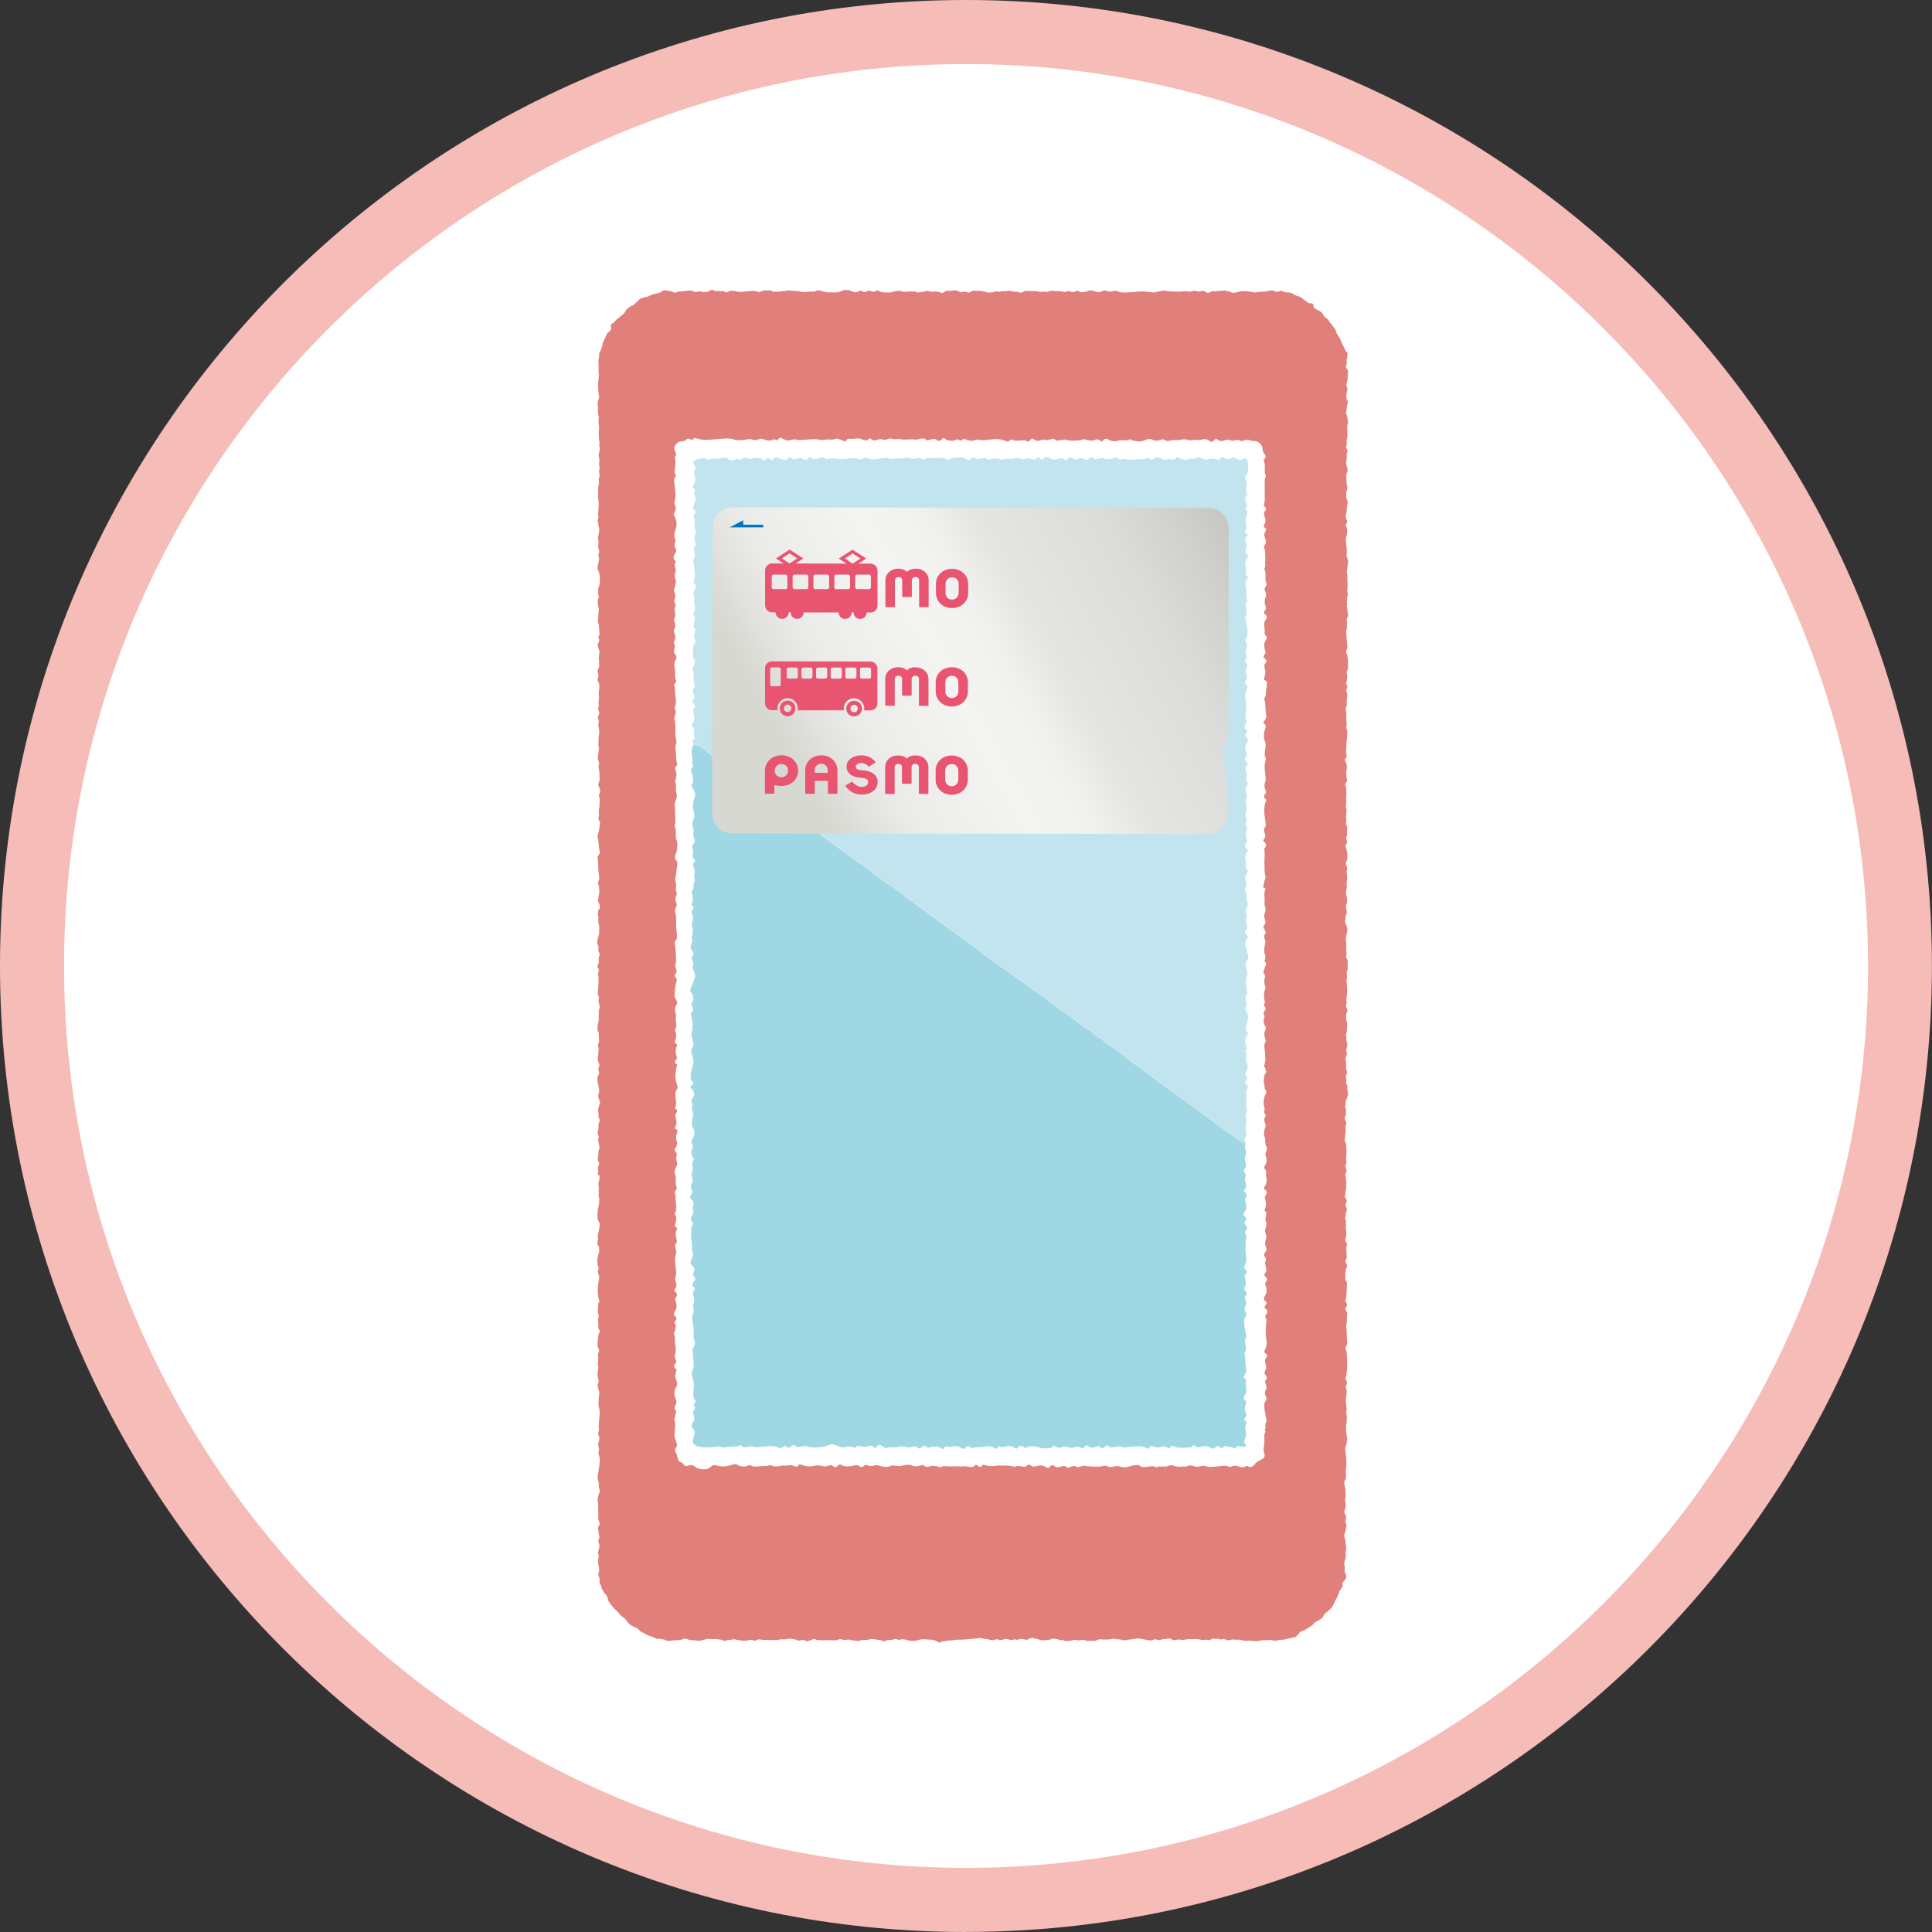 <?xml version="1.0" encoding="UTF-8"?><svg id="_レイヤー_2" xmlns="http://www.w3.org/2000/svg" xmlns:xlink="http://www.w3.org/1999/xlink" viewBox="0 0 227.39 227.39"><rect x="0" y="0" width="227.39" height="227.39" fill="#333333" stroke="none"/><defs><style>.cls-1{fill:url(#linear-gradient);}.cls-2{fill:#e95471;}.cls-3{fill:#f6bcb8;}.cls-4{fill:#fff;}.cls-5{fill:#a0d7e5;}.cls-6{fill:#c2e4ee;}.cls-7{fill:#e1807a;}.cls-8{fill:#0075c1;fill-rule:evenodd;}</style><linearGradient id="linear-gradient" x1="-4093.5" y1="-550.95" x2="-3899.44" y2="-657.95" gradientTransform="translate(1391.2 273.99) rotate(.08) scale(.32)" gradientUnits="userSpaceOnUse"><stop offset=".19" stop-color="#d8d8d2"/><stop offset=".31" stop-color="#ebebe9"/><stop offset=".48" stop-color="#f4f4f3"/><stop offset=".57" stop-color="#f1f1f0"/><stop offset=".63" stop-color="#e8e8e6"/><stop offset=".65" stop-color="#e5e5e3"/><stop offset=".84" stop-color="#dbdcd9"/><stop offset="1" stop-color="#c9c9c4"/></linearGradient></defs><g id="_左"><g><circle class="cls-4" cx="113.69" cy="113.69" r="109.92"/><path class="cls-3" d="m113.69,227.39C51,227.39,0,176.38,0,113.69S51,0,113.69,0s113.69,51,113.69,113.69-51,113.69-113.69,113.69Zm0-219.85C55.16,7.54,7.54,55.16,7.54,113.69s47.62,106.15,106.16,106.15,106.16-47.62,106.16-106.15S172.23,7.54,113.69,7.54Z"/></g><g><g><path class="cls-7" d="m158.16,40.95c.02-.21-.13-.35-.22-.54s-.14-.38-.24-.56c-.11-.2-.24-.38-.35-.57-.09-.14-.11-.32-.18-.48-.07-.15-.2-.27-.29-.41s-.17-.27-.31-.38c-.13-.1-.17-.31-.29-.43-.12-.12-.29-.18-.4-.31s-.17-.29-.27-.43c-.1-.14-.3-.21-.44-.31s-.34-.13-.46-.25-.11-.3-.16-.48c-.01-.06-.23-.12-.29-.11-.15.03-.26-.04-.37-.1-.11-.07-.2-.19-.31-.25-.16-.09-.3-.24-.46-.34-.17-.1-.38-.14-.55-.2-.2-.07-.36-.22-.55-.31-.2-.09-.44-.06-.64-.08-.19-.02-.36-.16-.55-.18-.19-.02-.39.13-.58.12s-.38-.18-.56-.17c-.19,0-.38.07-.57.11-.16.03-.32.02-.47.03s-.32.03-.48.03-.32.08-.49.07c-.18-.01-.35-.07-.53-.09-.18-.02-.35-.06-.53-.06-.18,0-.36-.01-.54.01s-.36.05-.53.11c-.17.07-.32.09-.49.06s-.32-.14-.49-.17c-.15-.02-.31-.07-.46-.09s-.31.05-.46.05-.3,0-.44.04c-.16.04-.36-.05-.52-.01-.19.05-.37.22-.58.19-.17-.02-.33-.21-.5-.23s-.36.09-.53.08-.35-.09-.52-.09c-.17,0-.35.1-.52.11-.18,0-.37-.07-.55-.06-.18,0-.36.05-.55.05s-.36,0-.55,0c-.18,0-.37,0-.55-.02-.16-.02-.33-.04-.5-.04s-.36-.09-.52-.05c-.17.04-.33.09-.51.1s-.35.12-.53.11-.35-.04-.53-.05-.35-.05-.52-.06c-.2-.01-.39,0-.6,0s-.38.02-.58.06c-.18.04-.38.02-.57.03s-.38.03-.56.03-.38-.02-.56-.04c-.17-.02-.32-.16-.49-.18-.17-.02-.35.08-.52.09s-.38.04-.49-.03c-.14-.08-.28-.08-.41-.08-.14,0-.27.14-.42.17-.14.02-.29.04-.44.01-.14-.02-.28-.14-.43-.15-.15-.01-.3-.03-.45-.03-.15,0-.3.16-.45.16-.16,0-.32.03-.49.04s-.34-.18-.5-.17-.32.16-.48.17-.33-.13-.49-.13-.33.13-.49.11c-.17-.01-.35-.09-.53-.1s-.36,0-.54,0-.37-.07-.54-.04-.35.09-.52.15c-.1.04-.15-.05-.22-.06-.19-.01-.38.05-.56.03-.19-.02-.37-.08-.55-.09-.19-.01-.37,0-.56,0-.19,0-.38-.04-.56-.02s-.35.15-.53.21c-.15.05-.33-.13-.43-.11-.22.04-.41,0-.62-.05s-.41-.1-.62-.04c-.15.05-.31.01-.46.01s-.31.08-.46.08-.32-.08-.47-.03c-.14.05-.28.1-.44.1s-.34.05-.47.02c-.19-.04-.35-.13-.53-.14s-.36-.09-.55-.06c-.18.03-.36-.02-.55-.02s-.35.18-.53.22c-.16.04-.34-.1-.52-.1s-.34.07-.51.05c-.17-.03-.32-.18-.48-.2-.16-.02-.36,0-.53.04-.18.04-.35,0-.53,0s-.34.15-.52.24c-.13.07-.28-.06-.4-.08s-.25-.05-.37-.07c-.17-.03-.37.05-.54.03-.17-.02-.34-.1-.52-.1-.18,0-.35.09-.52.1-.17.01-.34.05-.51.08-.19.03-.4-.13-.6-.13s-.39.04-.59.03c-.18,0-.36.04-.53.03s-.35-.13-.53-.13-.35.05-.53.06c-.17,0-.34.12-.52.14-.2.02-.42,0-.64,0s-.42-.05-.62-.11c-.13-.04-.23-.18-.4-.1-.14.07-.28.13-.43.12s-.29-.11-.43-.12-.27.08-.4.15c-.25.12-.46-.23-.71-.12-.2.09-.42.2-.67.15-.18-.03-.35-.2-.54-.22s-.38-.04-.57-.04-.36.16-.54.21c-.18.05-.36.07-.54.08-.18,0-.36,0-.54-.01-.18-.01-.36,0-.54-.01-.16-.02-.31-.11-.46-.12s-.32-.11-.48-.11c-.16,0-.31.11-.47.15-.15.03-.3,0-.45,0s-.3.05-.45.04-.3.02-.45.01c-.19,0-.37-.09-.56-.1s-.38-.03-.56-.04-.38-.03-.56-.04c-.19,0-.38.07-.57.07-.12,0-.26,0-.39.03-.14.04-.27.09-.37.04-.13-.06-.26.03-.38.03s-.24-.12-.36-.16c-.12-.04-.31-.03-.48-.03-.16,0-.32.01-.47.04-.16.03-.3.16-.46.17s-.32-.13-.48-.14c-.16,0-.32.02-.48.01s-.32.05-.48.04-.32.07-.48.07-.31-.02-.47-.01c-.15.01-.31-.09-.46-.1-.15,0-.31-.03-.46-.03s-.28.13-.43.18c-.13.04-.25-.03-.41-.11-.15-.07-.34,0-.49-.03-.16-.03-.31,0-.46,0s-.32-.17-.48-.15-.3.21-.45.23-.32.03-.47.04c-.16.01-.33-.09-.49-.09-.16,0-.33.1-.5.09s-.32-.17-.48-.18-.33.03-.49.02-.32.06-.48.07c-.17.02-.37-.04-.55.04-.14.06-.3.1-.44.11-.14,0-.29-.15-.43-.16-.14-.01-.29-.07-.43-.07-.13,0-.28-.06-.43-.03-.16.03-.29.23-.45.26-.16.04-.31.07-.47.11s-.31.09-.46.14c-.15.05-.29.13-.44.2s-.34.04-.48.12-.33.08-.47.16c-.14.08-.22.26-.36.35s-.23.23-.36.33c-.13.1-.32.12-.44.22s-.27.19-.39.3c-.15.14-.21.39-.36.53-.15.14-.33.25-.47.4-.1.11-.24.18-.36.28s-.19.23-.29.34-.31.15-.38.28c-.06.13,0,.31,0,.47,0,.1-.11.31-.2.35-.21.1-.25.2-.34.39-.07.14-.13.29-.19.43s-.16.27-.22.42-.05.32-.1.46-.09.3-.15.45c-.06.14-.15.26-.19.4-.03.15-.03.29-.04.44s-.06.29-.06.45c.01.2,0,.39.02.59,0,.2,0,.39-.01.59-.02.17.05.34.04.51s-.04.34-.04.5-.06.34-.06.51.01.34.02.51c.01.17.01.34.03.51s.04.34.07.5c.02.12-.02.19-.06.31-.05.16-.1.34-.12.51-.01.17.06.34.06.51s-.02.33-.02.5c0,.2.1.39.11.59,0,.2-.05.4-.04.59s.08.4.07.59c0,.18-.01.37-.03.55-.01.15-.01.31,0,.46.03.23-.01.44.07.66.04.11.01.27-.02.4.02.14.03.28.07.42s-.04.29-.08.44c-.04.15-.04.31-.05.46s.09.31.09.46c0,.15-.05.3-.05.46,0,.15.07.31.07.46,0,.15-.08.3-.07.45s.06.3.07.46c0,.15-.1.3-.11.46,0,.15.06.31.03.47-.04.19-.09.37-.1.57,0,.19-.02.39,0,.58s-.03.4,0,.59c.03.17.05.34.06.51s0,.34,0,.52c-.01.17-.02.35-.04.52-.02.17,0,.35-.02.52.14.23-.11.42-.03.66.08.22.03.49.12.71.1.24.01.42,0,.64-.02.19-.1.37-.11.56s.07.38.07.56c0,.19-.05.37-.04.56,0,.19.13.37.13.55,0,.14-.13.22-.1.36.02.09,0,.12.02.2.03.15.08.3.04.43-.04.16-.08.31-.1.47-.02.16-.08.32-.08.48,0,.16.17.31.19.47s.05.31.07.46,0,.32.02.47c.02.15,0,.3,0,.43-.01.17-.16.33-.18.51s0,.35-.02.52.07.35.07.52-.15.36-.12.53c.02.16.02.32.04.48s.1.32.1.48c0,.16-.05.31-.06.47s0,.31-.02.47-.03.32-.04.48c-.01.15.14.31.13.46,0,.13,0,.26.02.39.03.16,0,.32.05.48.06.17-.17.43-.14.52.05.15.13.26.1.4s-.14.26-.17.4c-.03.14.01.29.06.43.05.15.14.31.14.46s-.05.3-.05.46-.09.34-.02.48c.06.12.02.19.02.29,0,.17.03.35.01.52-.01.17-.18.34-.19.51-.01.17.12.36.11.53,0,.17-.12.36-.1.53.02.18.18.34.19.52s.01.35,0,.53-.05.35-.06.53c0,.18.03.35.03.53,0,.15-.04.3-.05.45s.02.3.03.45-.11.32-.07.47c.04.16.16.3.12.5-.03.15-.16.28-.17.43s.13.3.12.45-.05.3-.06.44c0,.15.08.3.08.45s.03.3.04.45c0,.15-.08.31-.07.46,0,.17-.03.34-.02.51.01.17-.02.33-.02.5,0,.17.09.33.06.5-.03.17-.05.35-.06.52s-.09.35-.08.53.14.34.16.52-.08.36-.06.53.08.34.09.52c0,.17.03.33.02.5s.04.34.01.51c-.02.17-.14.32-.15.48-.02.21.14.39.19.58.05.19.05.41-.1.61-.06.08.05.31.06.47s.02.32,0,.48c0,.16,0,.32-.02.48s-.06.32-.07.48,0,.32.02.48-.1.34-.06.5c.04.16.18.3.18.47s-.04.33-.06.5-.07.33-.09.49c-.03.17-.1.33-.13.49-.03.18.05.35.07.52.02.17.03.34.05.5.02.17.05.33.06.5,0,.17.09.34.08.51s-.22.3-.26.47c-.04.17.05.38.06.57.01.22,0,.44.02.65.01.11.01.21.01.32,0,.18.05.36.06.54,0,.16.05.32.05.49,0,.16-.15.32-.15.48,0,.19.14.4.13.59,0,.19.01.39.02.58,0,.16-.11.33-.1.49,0,.16-.05.33-.04.49,0,.16.16.32.16.48,0,.16.09.23.04.39-.03.1-.17.1-.18.2-.02.17-.03.31-.04.5-.01.15.08.31.06.46s-.02.3-.01.45c0,.15.04.28.09.43.06.17,0,.35,0,.52,0,.17.02.34-.02.51-.03.16-.11.31-.13.47-.02.16-.1.32-.1.48s.16.32.17.48c.01.16-.03.32,0,.48.03.15.14.3.14.45,0,.15-.11.3-.12.45s.02.3.02.45c0,.16-.15.31-.16.46s.17.32.16.48-.09.31-.09.47.07.31.07.47-.04.31-.02.47c.02.21-.03.43-.03.64s-.06.42-.06.64c0,.18.14.37.13.55-.02.18-.05.35-.01.53.03.18.1.35.11.53.01.2-.13.4-.11.59.02.14.01.27,0,.41-.03.2.02.4,0,.6-.01.2-.11.39-.12.59-.01.22-.09.5.05.72.06.09.08.2.08.31,0,.16.02.33.01.5,0,.1.01.19.03.29,0,.05,0,.1-.02.14-.05.12-.09.23-.11.35-.03.16.07.32.07.47,0,.12-.01.24-.02.36,0,.17-.04.43-.07.6-.08.45.17.77.18.92s-.12.33-.13.49.11.33.1.49-.19.31-.2.47-.01.33,0,.49.09.31.13.47c-.05.19.07.38.08.58s-.12.5-.12.7c0,.19.22.61.22.76s-.18.43-.18.57-.1.31-.05.46c.06.17.05.32.04.51s.15.38.14.56c-.01.16-.12.31-.14.47-.01.16,0,.32,0,.48s-.1.32-.11.48.13.32.14.48c0,.16-.09.33-.06.48s.06.32.1.47c.03.12.07.23.05.34-.02.16-.11.3-.12.46s-.02.31-.02.47c0,.16-.08.31-.07.47s.18.31.18.47c0,.16-.16.31-.16.47,0,.22.12.37-.01.64-.06.11.18.27.22.4.03.12-.14.73-.15.9,0,.19.1.4.05.59-.03.14-.02.28,0,.42.02.17-.07.37,0,.53.06.16.07.31.05.48-.02.17-.04.35-.06.52s-.1.34-.11.52c-.01.17-.04.35-.04.53,0,.17.01.36.03.53.02.17.17.32.22.5.03.12.01.24,0,.34-.01.17-.05.35-.08.52-.02.17-.12.34-.13.51-.02.18.03.35.03.52s-.11.37-.07.54c.03.16.2.3.21.45s0,.33-.02.49c0,.16-.11.31-.13.47s-.08.32-.09.48.04.33.05.49c0,.16.11.33.14.48-.1.19-.13.37-.09.55.05.18.14.36.14.55,0,.19-.08.37-.1.55s-.03.37-.06.56c-.02.19-.01.38-.02.56,0,.19.05.37.06.56.02.18.09.35.15.53.04.11-.15.19-.14.26.03.18-.06.35-.04.53.01.14.01.28-.02.41-.04.18.12.37.11.54-.01.17-.08.33-.08.49s.02.33.04.49-.04.35.01.51c.04.11.17.2.15.32-.03.19-.16.36-.18.54-.02.19-.05.38-.06.56,0,.19-.03.38-.03.57,0,.19.16.36.19.55.02.17-.14.35-.13.52s.04.33.03.5-.04.33-.05.5c-.01.18.06.37.05.55s-.05.36-.07.54c-.03.19,0,.37.02.55s.12.36.1.55c-.01.14-.15.29-.13.43s.08.28.09.42.15.29.13.43c-.02.17-.05.33-.06.5,0,.17-.03.33-.03.5s-.03.34-.02.51c.02.19.12.39.13.58s.01.4,0,.6c-.01.21-.06.42-.06.63,0,.21-.04.42-.04.63,0,.15.03.3.02.45s-.08.3-.08.44c0,.15.09.28.13.42.07.22-.05.43-.1.63-.05.21-.03.41.04.61.05.15,0,.31-.02.45s-.03.25.02.4c.05.16.11.34.12.51.02.17-.04.35-.04.52,0,.17-.05.34-.07.51s-.06.34-.07.5c-.01.21-.08.42-.08.63,0,.21.12.42.13.63.01.16,0,.32.02.48s.11.32.11.48-.14.31-.16.47c-.02.18-.09.36-.11.54-.01.19.1.4.08.59-.02.18,0,.36,0,.54,0,.17,0,.34.01.51.02.2-.02.4,0,.6.02.2.17.4.16.6-.01.17-.19.33-.2.49s.08.34.07.51.09.33.1.5c.01.17-.13.35-.12.52s.09.33.12.5c.05.24-.19.77-.17.91.02.14.11.28.09.43s-.06.29-.08.42c-.02.22.02.42.06.62s.12.44.07.65c-.04.15-.12.28-.1.42.02.14.1.28.14.42.04.14-.01.29,0,.43,0,.17.13.31.18.46s.08.32.15.46c.08.14.18.27.26.4.09.14.22.24.3.38s.07.31.13.47c.05.15.18.28.26.42.08.14.21.24.31.37s.2.24.32.35.21.25.35.33c.06.17.19.26.31.37.09.09.19.15.3.22.15.09.24.24.34.37.11.14.21.3.34.41s.32.17.46.26.32.14.47.22c.16.09.25.32.42.39.14.06.27.13.4.22.15.11.35.13.5.25.15.01.28.1.43.14s.28.13.42.19c.14.05.32,0,.46.03s.29.08.43.07c.17,0,.33.18.5.18s.33-.03.49-.04.33-.03.49-.05.34.01.5-.02c.19-.04.37-.19.58-.16.18.02.35.12.53.14s.36.05.54.06c.18,0,.37.05.55.05s.36-.09.54-.11c.17-.02.33-.11.5-.12.17,0,.34.04.51.04s.34-.02.51,0c.17,0,.34.05.5.06.15.01.29.14.44.15.15.01.31-.12.46-.13s.3.01.45-.04c.19-.07.38.01.58.04.17.02.34.08.52.09.17.02.35,0,.53.02.17,0,.35-.12.52-.12.18,0,.36.13.53.11.16-.02.31-.15.47-.16.16-.01.33.07.49.07.16,0,.32,0,.49,0s.33.02.49.02c.19,0,.38-.02.57,0s.37-.09.56-.1.37.04.56,0c.16-.04.34-.07.51-.07.17,0,.34.06.51.08s.32.13.49.15c.17.02.35-.09.52-.08s.34.17.51.15.33-.11.5-.17c.1-.03.16-.08.23-.08.19-.01.39.15.57.12.1-.02.21-.03.31,0,.21.08.43-.02.65,0,.16.02.32.03.47.01.19-.01.39.04.58.02.18-.01.35-.13.53-.14s.36.1.54.09.36-.05.53-.04c.18.01.35.12.53.11.08,0,.22,0,.34.04.13.04.27.02.4-.03.2-.09.4-.07.61-.07s.4-.05.59-.09c.21-.05.41-.02.6.02.2.04.38.08.57.06.13-.01.25.14.37.16s.25-.04.39-.1c.16-.08.34-.05.52-.05.17,0,.35-.12.52-.12s.38.16.55.08c.15-.06.35-.06.54-.03.19.03.38.13.57.15.2.02.39.04.59.03s.38-.11.57-.15c.17-.04.35-.04.51-.05.17-.01.34.03.51.04.17.01.34-.01.51.02s.33.11.49.16c.09.03.11.1.22.13.23.06.24-.03.47-.09.24-.06.24,0,.5-.07.19-.05.39-.06.59-.06.26,0,.57-.11.7-.08h.49c.16,0,.33-.02.49-.03.18-.01.35-.04.53-.05s.35-.03.53-.04.35-.07.53-.08c.15-.01.31.07.46.09s.29.03.44.04.29.12.44.09c.07-.01.24.08.34.03.14-.07.28-.08.43-.09.15,0,.2.09.36.09.16,0,.33-.06.47-.11.15-.05.26-.03.4,0s.18.07.32.1c.14.03.37-.06.52-.08.12-.01.22.1.3.06.18-.08.39-.12.58-.1.19.01.38.15.55.08.2-.07.39-.2.58-.2.21,0,.42.09.6.12.16.02.31.13.46.14s.32,0,.48,0c.16,0,.32-.04.47-.05.16,0,.31-.12.46-.14s.33.09.48.07c.09-.01.11.05.25.09.15.05.24,0,.39.02s.31.12.46.12.31-.04.47-.05.31-.08.47-.1c.17-.01.34.07.51.07.17,0,.33-.08.5-.08s.34.14.5.13.27,0,.44-.01c.12-.03.27.04.41.02s.39-.16.57-.19.19.02.37.02.37.02.55,0,.38,0,.56-.07c.16-.06.3,0,.46.02.17.03.35.03.52.05.18.02.35.1.52.1s.35-.07.52-.09c.17-.02.35-.02.52-.06.19-.05.37-.08.55-.07s.37.06.55.08c.16.01.32.08.48.09s.32.07.48.07c.16,0,.32-.14.48-.14.16,0,.33.09.49.08.19-.02.39-.11.58-.11.2,0,.39-.07.59-.07.2,0,.39.2.58.2.19,0,.39-.1.59-.08s.39.07.58.04c.15-.03.3-.07.46-.08.16-.01.31,0,.46.01s.31-.03.47-.01.32,0,.47.04c.26.07.45.07.67.03.21-.04.35.12.57,0,.16-.08.34-.16.5-.12.1.02.21.03.32,0,.15-.03.35.15.5.07.13-.07.18-.02.28-.02.17,0,.33.12.5.14s.34-.11.51-.11.33.07.5.03c.2-.04.33.02.51.05.13.02.28.04.48.1.02,0,.04,0,.05,0,.14-.03.29-.05.42-.04.17.01.31.05.48.06.17,0,.34,0,.5,0s.33-.09.5-.09.33-.02.5-.02c.17,0,.33-.02.5-.03.19,0,.38.11.56.11.19,0,.37-.12.56-.13s.38.03.56-.03c.2-.06.41-.1.62-.14s.41-.1.62-.15c.06-.01.2-.14.34-.27.11-.11.18-.3.28-.35.16-.07.33-.1.48-.18s.28-.19.43-.28.3-.16.44-.27.23-.26.36-.37c.13-.11.34-.13.47-.25s.3-.19.42-.31c.12-.12.15-.34.27-.46.12-.12.29-.2.4-.33s.28-.22.39-.35.17-.3.27-.45c.09-.14.13-.32.21-.48.08-.16.18-.3.25-.46s.1-.34.18-.49c.08-.15.16-.32.27-.46.1-.12.17-.24.14-.37-.02-.13-.09-.22.04-.34.17-.15.35-.4.38-.62.03-.18-.12-.36-.16-.54-.03-.16-.07-.33-.01-.49.02-.05.02-.1,0-.15-.05-.16-.05-.31-.06-.47,0-.19.13-.37.16-.56.03-.19,0-.38,0-.57,0-.18.06-.36.07-.53s-.06-.36-.07-.53,0-.35-.05-.53c-.05-.18-.13-.38-.11-.56s.15-.35.15-.53c0-.18.11-.35.12-.52.01-.18-.13-.36-.13-.54,0-.18.1-.35.08-.53s-.14-.32-.2-.49c-.06-.16.08-.33.09-.48.02-.16.06-.32.07-.47.01-.18-.11-.38-.09-.56s.07-.36.07-.54c0-.18,0-.36-.01-.55-.01-.18-.05-.35-.09-.54-.03-.15-.07-.31-.06-.46,0-.15.16-.28.18-.43.02-.15.02-.3.03-.45,0-.17-.04-.35-.04-.53s.08-.35.08-.52,0-.35,0-.52c0-.17-.03-.35-.03-.52,0-.17-.08-.35-.07-.53,0-.17-.04-.35-.03-.52,0-.17.14-.34.15-.52,0-.17.06-.35.07-.52,0-.25-.06-.26-.06-.51,0-.25-.07-.25-.07-.51,0-.25,0-.25,0-.51s.07-.25.07-.51c0-.25.02-.25.02-.51,0-.25-.06-.25-.06-.51s.04-.25.04-.51-.06-.25-.06-.51-.04-.25-.04-.51.07-.25.07-.51.05-.25.05-.51c0-.25-.11-.25-.11-.51s.13-.25.13-.51-.17-.25-.17-.51c0-.25.11-.25.11-.51s.06-.25.06-.51c0-.25.02-.25.02-.51,0-.25,0-.25,0-.51,0-.25-.02-.25-.02-.51s-.04-.25-.04-.51-.13-.25-.13-.51.18-.25.18-.51-.01-.25-.01-.51c0-.25-.03-.25-.03-.51,0-.25-.01-.25-.01-.51s-.05-.25-.05-.51.06-.25.06-.51c0-.25.02-.25.02-.51,0-.25.03-.25.03-.51,0-.25-.19-.25-.19-.51s.17-.25.17-.51c0-.25-.17-.25-.18-.51s.11-.25.1-.51c0-.25.04-.25.04-.51s.02-.25.02-.51c0-.25.01-.25.01-.51s-.18-.25-.18-.51,0-.25,0-.51c0-.25.04-.25.04-.51s.16-.25.16-.51c0-.25-.18-.25-.18-.51,0-.25.14-.25.14-.51s-.03-.25-.03-.51c0-.25-.02-.25-.02-.51,0-.25.07-.25.07-.51,0-.25-.19-.25-.19-.51s.11-.25.11-.51c0-.25,0-.25,0-.51,0-.25-.05-.25-.05-.51,0-.25.03-.25.03-.51s-.09-.25-.09-.51c0-.25.07-.25.06-.51s.12-.25.12-.51c0-.25-.14-.25-.14-.51,0-.25.13-.26.13-.51,0-.25-.2-.25-.2-.51,0-.25.04-.25.04-.51,0-.25.1-.25.09-.51,0-.25.03-.25.03-.51,0-.25-.04-.25-.04-.51s-.08-.25-.08-.51.14-.25.14-.51-.13-.25-.13-.51c0-.25.11-.25.11-.51,0-.25-.04-.25-.04-.51,0-.25.05-.25.05-.51,0-.25,0-.25,0-.51,0-.25-.04-.25-.04-.51,0-.25-.15-.25-.16-.51,0-.26.05-.26.05-.51,0-.26.04-.26.04-.51,0-.25,0-.25,0-.51,0-.25.09-.26.09-.51s-.18-.25-.18-.51c0-.26.13-.26.13-.51,0-.26,0-.26,0-.51,0-.26-.1-.26-.07-.52.06-.08.06-.15.05-.19-.06-.16.03-.36.07-.51.04-.16.14-.31.17-.46s.07-.35,0-.51c-.05-.12-.08-.24-.05-.37.04-.14.02-.3-.08-.44-.1-.15-.04-.3-.02-.45.02-.16-.07-.32-.08-.48,0-.16.15-.32.15-.48s-.13-.32-.12-.48.01-.32.02-.47c0-.2-.05-.38-.08-.58-.03-.2.12-.41.15-.6.03-.19-.08-.39-.06-.58s.12-.37.13-.56c0-.2-.15-.41-.13-.61.02-.16.02-.32-.02-.47-.04-.17.08-.35.08-.52,0-.15.02-.31.03-.46,0-.15,0-.31,0-.46s-.09-.31-.1-.46c0-.17-.02-.35-.01-.52,0-.17.15-.34.15-.51,0-.17-.14-.33-.16-.5s.12-.37.06-.54c-.02-.06-.03-.13-.02-.21,0-.18.04-.36.05-.54,0-.18.05-.36.05-.54,0-.18-.03-.36-.03-.54,0-.18-.04-.36-.06-.54-.01-.17.07-.34.06-.51,0-.17-.03-.34-.03-.51s.1-.33.11-.5c0-.15,0-.31,0-.46,0-.15,0-.31,0-.47s-.17-.31-.18-.46.05-.31.04-.46c-.02-.18-.01-.37-.03-.56s.02-.37.02-.56c0-.19-.1-.39-.08-.57.03-.18.09-.35.1-.53,0-.18.12-.36.1-.54s-.09-.35-.14-.53c-.05-.19-.25-.41-.06-.6-.08-.2-.02-.39.04-.58.06-.19.12-.34.06-.54-.05-.16-.06-.34-.07-.5s.13-.33.12-.5c0-.16,0-.34-.02-.5-.03-.18-.1-.36-.1-.57,0-.19.04-.38.09-.57.05-.2-.03-.42-.02-.63s.09-.42.07-.62c-.02-.18-.04-.36-.06-.55s.06-.37.06-.55-.16-.37-.16-.55.16-.36.17-.54c.02-.18.01-.37.01-.55s-.06-.36-.1-.54c-.03-.13-.1-.25-.12-.38-.02-.12.09-.22.17-.36.05-.11-.01-.28-.04-.42-.03-.12-.11-.24,0-.36.04-.04.05-.33.05-.5s.03-.34.04-.51-.15-.34-.16-.51.1-.36.03-.53c-.06-.17.02-.35.01-.52-.01-.15,0-.29.03-.43.04-.19-.1-.39-.08-.58.01-.17.04-.35.05-.52,0-.17-.02-.34-.03-.52-.01-.17.08-.36.04-.53-.03-.15,0-.31,0-.49,0-.17-.15-.35-.13-.51.02-.16.19-.3.2-.46.02-.16-.08-.33-.07-.49s-.02-.32-.02-.48c0-.16.08-.32.07-.48s0-.32-.03-.48-.15-.29-.18-.45c-.04-.17.19-.3.2-.42.01-.17-.09-.36-.08-.53s.04-.35.04-.52c0-.17,0-.35,0-.52,0-.17.08-.35.06-.52-.01-.15.04-.31.04-.45s0-.29,0-.45-.13-.31-.11-.46c.02-.18.05-.36.04-.54,0-.18-.04-.36-.05-.54,0-.18.04-.35.03-.53-.01-.18-.09-.35-.09-.52s.12-.35.13-.53-.04-.35-.01-.53c.03-.17.06-.36.07-.55,0-.18-.02-.34-.11-.52-.06-.12.04-.27.09-.4.04-.12.03-.24-.07-.36-.1-.13,0-.28.02-.42.02-.15.03-.3.05-.43.03-.18-.07-.36-.06-.53,0-.18.14-.35.15-.52s-.01-.35,0-.52c.02-.17.02-.34,0-.51-.02-.16-.04-.32-.07-.47s-.12-.31-.13-.47c0-.17.1-.33.14-.5s-.06-.35-.05-.52.03-.32-.07-.49c.06-.14.01-.28,0-.42s0-.29-.02-.43c-.03-.14.07-.28.08-.43.01-.17-.03-.34,0-.51.02-.17-.03-.34-.01-.51.02-.17.14-.33.15-.5,0-.17-.06-.34-.07-.51s-.05-.33-.08-.5c-.02-.17.05-.36,0-.53-.04-.13.1-.13.05-.27-.04-.12-.03-.25.02-.37.11-.23-.03-.48-.02-.71.01-.19.05-.38.04-.56s.01-.38-.02-.57c-.04-.2,0-.39,0-.58s-.08-.39-.07-.59.07-.39.09-.58c.02-.19.06-.39.07-.59,0-.2-.15-.38-.19-.57-.03-.17.04-.35.03-.52s-.02-.34-.02-.51c0-.17-.07-.34-.07-.51,0-.17-.03-.34-.02-.51,0-.18.1-.35.11-.53s.05-.36.04-.54-.12-.33-.16-.51c-.04-.14.19-.35.17-.45-.04-.2-.19-.38-.18-.57s.06-.39.09-.59c.02-.2.06-.39.06-.59,0-.19.09-.38.07-.57s-.14-.36-.16-.55,0-.37.02-.56c0-.17.07-.32.11-.48s-.05-.32-.07-.49c-.03-.18-.03-.38-.04-.57,0-.19,0-.37,0-.56s.16-.38.14-.56-.08-.37-.13-.55c-.03-.11-.07-.2-.03-.33.04-.13.01-.28.03-.42.02-.13.07-.25.02-.4-.05-.14.08-.28.1-.42s-.04-.28-.12-.41c-.14-.23.11-.44.03-.68-.09-.25.1-.54.08-.8-.01-.15-.02-.3,0-.45.02-.2-.03-.4-.02-.6,0-.18.09-.36.09-.54s-.06-.37-.08-.55c-.02-.18-.1-.35-.15-.52-.03-.12.05-.23.06-.34.02-.15.02-.31.04-.47.02-.16.1-.31.11-.47s-.14-.3-.16-.46c-.03-.18.01-.36,0-.54s.11-.35.11-.53-.13-.36-.12-.53c.01-.18.09-.35.11-.52.01-.2.05-.4.06-.59s.06-.42,0-.62c-.05-.14-.24-.25-.23-.4,0-.14.11-.28.11-.43,0-.06,0-.12-.02-.18-.02-.12-.02-.26.04-.37.04-.07.04-.15.03-.23-.02-.13.09-.2.04-.34-.06-.17-.1-.2-.22-.3-.09-.09-.14-.24-.13-.39Z"/><path class="cls-4" d="m147.7,172.27c.23-.22.51-.37.77-.5.35-.17.45-.35.34-.68-.11-.34-.11-.68-.03-1.01.13-.52-.12-1.07.15-1.57.01-.02,0-.06-.02-.09-.05-.15-.03-.25.04-.33-.04-.27-.07-.54.1-.79.09-.14-.03-.28-.05-.43-.09-.59-.2-.93-.2-1.52,0-.2.1-.38.2-.53.07-.1.08-.32.02-.42-.3-.46-.06-.74.03-1.01.04-.11-.01-.29-.06-.42-.09-.29-.17-.42.07-.67.07-.08.06-.29-.03-.36-.38-.35-.09-.6-.03-.84.07-.26-.04-.46-.08-.68-.04-.21-.08-.41.08-.58.16-.16.13-.42.03-.48-.42-.25-.12-.46-.05-.73.07-.26.15-.52.08-.83-.12-.55-.09-1.12-.07-1.68,0-.33.17-.69-.03-1.02-.06-.1-.05-.22.03-.33.19-.26.27-.51-.06-.75-.21-.15-.03-.32.06-.45.11-.17.14-.29-.06-.44-.23-.17-.21-.39-.05-.62.24-.33.22-.7.12-1.07-.04-.16-.17-.34-.04-.51.21-.27.22-.49-.07-.72-.06-.05-.13-.23-.03-.33.32-.32.14-.66.07-1-.02-.09-.07-.19-.04-.26.06-.16.06-.24.1-.4.04-.19-.17-.27-.21-.46-.02-.08.06-.31.1-.35.33-.32.11-.57.03-.91-.03-.14-.03-.26.02-.42.11-.32.16-.67,0-1-.09-.21,0-.39.04-.58.06-.25.15-.52,0-.75-.16-.25.25-1.03-.04-1.17-.12-.06-.1-.18-.05-.3.15-.35.17-.72.04-1.09-.04-.11-.08-.26-.04-.34.18-.32.39-.61-.07-.89-.1-.06-.02-.21.05-.32.24-.36.27-.74.15-1.15-.06-.19.12-.46-.07-.8-.11-.2-.24-.24-.1-.43.27-.39.29-.81.13-1.24-.08-.21-.01-.37.09-.57.07-.14.08-.33.03-.41-.29-.52-.08-.92-.29-1.36-.05-.1-.04-.21-.01-.32-.05-.28.11-.55.17-.83.02-.11-.04-.24-.08-.35-.11-.29-.13-.56.09-.81-.03-.1-.06-.19-.08-.29,0,0,0,0,0-.01-.24-.15,0-.41-.05-.6-.19-.67-.14-1.28.21-1.87-.01-.07-.03-.15-.05-.22,0-.03-.02-.07-.03-.1-.16-.11-.15-.25-.12-.4-.08-.31-.14-.63-.09-.83-.03-.27.06-.54.22-.79.01-.02.03-.04.04-.07-.03-.17-.08-.35-.12-.52-.17-.14-.15-.26-.06-.4.01-.17.07-.36.11-.54-.08-.34-.03-.7-.08-1.03-.03-.24-.07-.46-.05-.68,0,0,0-.01,0-.02.02-.16.06-.31.16-.47.02-.04-.02-.11-.04-.17-.1-.36-.22-.73-.02-1.09.07-.13.07-.26.04-.38-.04-.09-.08-.18-.14-.29-.17-.34-.07-.63.03-.98-.03-.07-.06-.15-.09-.21-.14-.34.25-.5.2-.78-.03-.05-.06-.11-.12-.16-.12-.12-.07-.3.04-.46-.09-.56-.24-1.13.08-1.68-.14-.46-.24-.93-.05-1.39,0-.03-.02-.06-.03-.09-.03-.08-.05-.16-.06-.24-.3-.24.05-.51.04-.76,0-.13.23-.23.15-.39-.04-.07-.06-.14-.07-.22-.01-.01-.03-.03-.05-.04-.11-.1-.06-.2.02-.31,0-.19.02-.38,0-.57-.12-.15-.18-.28-.1-.46-.03-.24.02-.46.07-.68.02-.09.04-.17.05-.26,0-.05,0-.1,0-.14,0,0,0,0,0-.01-.04-.28-.29-.58-.03-.84.03-.03.05-.05.06-.07,0-.09-.02-.17-.04-.25-.02-.06-.03-.12-.05-.18-.09-.1-.19-.19-.16-.31.01-.05,0-.13.04-.16.24-.25.2-.54.1-.83-.09-.23-.06-.44.02-.67.1-.27.11-.56,0-.84-.06-.15-.05-.32-.03-.5.04-.34-.06-.69-.01-1.03,0-.09.02-.19.05-.3.02-.07.05-.11.08-.13,0-.04-.03-.09-.06-.1-.43-.15-.12-.45-.12-.66,0-.27.24-.53.15-.81-.15-.48-.07-.98-.11-1.46-.04-.55.12-1.12-.03-1.68-.02-.06.08-.15.13-.23.14-.2.11-.41-.05-.55-.18-.14-.25-.26-.09-.43.2-.21.15-.43.08-.66-.1-.29-.15-.57.09-.83.07-.08.04-.16.03-.25-.13-.92-.34-1.85.03-2.77.02-.05.02-.15,0-.16-.37-.22-.24-.46-.05-.72.11-.15.01-.3-.04-.42-.13-.31-.12-.65,0-.93.09-.22.05-.39.03-.59-.07-.64-.2-1.29.01-1.93.03-.09.05-.17.01-.25-.35-.66.22-1.37-.11-2.04-.14-.28-.14-.74-.05-1.1.08-.35.36-.66-.07-.98-.1-.08.03-.23.1-.31.17-.19.22-.49.19-.63-.1-.46-.08-.92-.12-1.37-.02-.31-.23-.63.08-.91-.08-.59.3-1.67.02-1.76-.43-.13-.15-.43-.13-.65.01-.19.1-.37.04-.58-.09-.31-.22-.62.07-.91.13-.13.02-.37-.04-.41-.28-.17-.3-.34-.1-.56.15-.16.1-.33.04-.5-.14-.43-.14-.86.13-1.24.11-.15.11-.34.02-.41-.34-.23-.13-.55-.19-.83-.1-.41-.1-.8.15-1.16.14-.2.12-.43-.06-.54-.28-.18-.16-.33-.04-.51.09-.13.13-.25.07-.41-.14-.39-.17-.78,0-1.18.11-.27-.02-.53-.11-.77-.13-.34.34-.5.19-.82-.25-.52.04-1.11-.21-1.63-.08-.17.11-.29.08-.4-.06-.19.1-1.6-.12-2.13-.03-.07-.05-.2-.01-.25.34-.35.17-.73.05-1.08-.11-.31.04-.5.16-.74.14-.27-.48-.36-.17-.74.08-.1.16-.4.08-.65-.11-.33-.26-.68.06-1,.05-.05.03-.28-.03-.32-.33-.23-.1-.46-.09-.72.03-.58-.02-2.34.02-2.63.02-.13.18-.24.1-.4-.25-.52.04-1.11-.2-1.63-.03-.07-.09-.18,0-.25.42-.34.04-.61-.1-.88-.12-.25-.02-.56-.19-.78-.18-.22-.41-.54-.9-.51-.32.02-.63-.23-.99-.12-.31.1-.38.2-.75.03-.34-.16-.58.16-.96.02-.21-.08-.42-.15-.67-.04-.29.12-.61.2-.91-.07-.12-.11-.35-.04-.46.12-.13.21-.26.18-.44.06-.27-.18-.6-.29-.89-.18-.38.15-.76-.04-1.11.07-.39.13-.75-.2-1.34-.06-.52.13-1.05-.04-1.55.18-.06.03-.19,0-.24-.04-.23-.21-.49-.2-.74-.09-.29.13-.64.1-.83-.01-.48-.27-.92.04-1.21.12-.49.14-.84-.03-1.11-.03-.14,0-.23-.23-.39-.15-.47.23-.99,0-1.46.16-.32.11-.64.06-.91-.07-.32-.16-.57-.31-.82.09-.06.1-.22.06-.31-.03-.2-.2-.43-.19-.66-.09-.32.15-.62.04-.93,0-.1-.01-.19-.12-.32-.08-.97.26-1.87.15-2.05.08-.26-.1-.46-.02-.68.02-.23.04-.46.14-.67-.06-.06-.05-.16-.1-.23-.09-.21.03-.42.07-.61.14-.24.09-.43-.13-.67-.04-.32.12-.67.25-1-.06-.11-.1-.35-.04-.45.13-.13.22-.27.15-.44.05-.25-.15-1.22.1-1.49-.06-.27-.17-.42-.08-.57.15-.04.05-.16.04-.24-.02-.17-.11-.37-.1-.56-.18-.53-.22-2.16.11-2.39.05-.27-.07-.56-.13-.84,0-.11.05-.24.1-.35.08-.25-.05-.47-.06-.66-.17-.38-.23-.47.32-.78.07-.2-.16-.41-.02-.59.05-.27.11-.51,0-.76-.03-.16-.02-.3-.19-.47-.24-.21-.06-.22.26-.41.27-.11.01-.23.11-.34,0-.29-.3-.6-.14-.91-.08-.14.03-.29.13-.42,0-.26-.25-.54-.14-.83-.08-.14.03-.27.08-.43.06-.58-.09-1.16.07-1.76-.05-.36-.07-.78.11-1.16-.1-.05-.03-.52.2-.72.17-.27-.04-.55-.14-.84,0-.25.11-.51.12-.74-.09-.1-.09-.24-.1-.3.02-.14.26-.56.1-.78.01-.59-.23-.94.04-1.54-.06-.27-.04-.29.42-.58.28-.21-.1-.4-.22-.64-.24-.08,0-.14-.11-.24-.06-.44.23-.92.03-1.37.14-.29.07-.55,0-.83-.05-.57-.08-2.2.14-2.39.06-.28-.12-.51-.04-.76.01-.14.03-.31.11-.43.06-.21-.08-.46-.14-.62-.25-.38-.26-.41.29-.66.22-.11-.03-.19-.16-.32-.1-.49.26-.78.12-1.24-.02-.14-.05-.28-.09-.47,0-.21.09-.49.15-.7.08-.32-.12-.47-.09-.82-.04-.46.07-.96.16-1.42,0-.73-.23-1.46-.07-2.18-.03-.79.05-1.36.16-2.13-.07-.2-.06-.39-.17-.5.05-.07.13-.35.05-.47-.02-.14-.09-.28.02-.42.14-.3.24-.68.06-.96.31-.2.18-.38.37-.39.61-.01.23.14.48.22.71.03.08-.02.19-.06.23-.14.17-.06.33-.03.5.12.62-.27,1.25.07,1.86.01.03-.05.11-.09.15-.21.2-.11.42-.09.66.05.7.25,1.4.03,2.1-.08.27.03.53.12.77.13.34-.37.75-.16,1.05.27.39.31,1.02.23,1.27-.15.49-.34.97-.11,1.5.06.15-.03.29-.09.47-.03.08,0,.32.04.39.24.41.16.55-.06.89-.14.21-.13.48.02.64.06.06.17.17.12.24-.27.36.1.83.01,1.07-.11.32-.17.67-.02,1.01.09.2,0,.39-.02.58-.02.24-.07.34-.14.52-.09.25.2.68.14.85-.11.31-.15.49-.08.74.07.26.22.4,0,.63-.09.09.21.89,0,1.16-.11.14-.06.27-.03.42.08.34.21.59-.03.95-.04.06-.05.31-.01.37.25.44.12.7.05.97-.04.14-.14.21-.04.37.26.41-.27.89.16,1.27.1.09.15.38.06.52-.23.36-.24.74-.14,1.16.11.44-.07.93.15,1.37.07.14-.07.21-.12.32-.05.1-.15.19-.1.32.17.41.05.86.14,1.28.07.35.11.69-.02,1.01-.08.2-.06.35,0,.5.11.24.01.45-.03.67-.03.14-.11.29-.08.4.26.84,0,1.72.23,2.56.03.11.04.21-.01.34-.14.35-.08.71-.04,1.09.05.42,0,.86.15,1.28.04.11-.02.18-.08.24-.21.21-.17.44-.07.66.14.32.04.62-.01.93-.02.11-.13.2-.06.33.21.41-.02.87.13,1.28.18.5-.15.88-.19,1.32-.03.38.08.79.04,1.18,0,.03.04.94.04.96.03.17-.17.3-.07.5.25.52-.03,1.11.21,1.63.15.27.07.73.04,1.1-.04.46-.5.91,0,1.37.15.17-.08.94-.09,1.42,0,.32-.22.65-.06.99.16.36-.09.74.07,1.11.11.25.05.45-.08.74-.06.12-.02.34,0,.41.14.4.19.46.05.73-.09.17-.16.4-.11.56.17.48.12.98.12,1.46,0,.73.19,1.38.04,1.76,0,.02-.02.05-.05.07-.23.23-.14.48-.09.74.04.19.04.39.04.59.02.56.14,1.12-.05,1.68-.02.05.02.12.04.17.02.09.03.18.07.26.13.26.06.38-.08.57-.25.32.21.42.15.74-.04.23-.11.48-.16.72-.03.13-.17,1.17,0,1.42.29.43.22.59.14.72-.21.35-.21.65-.11,1.01.04.13.06.26.03.42-.11.49.26,1.02-.11,1.5-.03.04.02.17.06.26.15.34.08.68-.02,1-.05.16-.11.27.06.37.12.06.2.17.14.28-.21.42-.19.84-.03,1.25.08.21-.04.34-.14.48-.09.14-.14.27.04.37.22.12.13.25.08.43-.22.89-.17,1.47.11,2.23.03.08.06.16,0,.25-.58.7.1,1.58-.3,2.31-.01.02,0,.08.02.08.4.17.21.4.07.63-.04.07-.06.17-.04.24.11.45.25.9-.04,1.34-.02.04,0,.16.03.16.47.16.16.51.14.73-.02.17-.08.32-.03.5.11.35.18.68-.09,1.01-.09.11-.12.35-.03.42.39.29.01.73.15,1.05.13.31.1.6-.1.92-.13.21-.15.53-.04.83.17.47-.07.99.17,1.45.07.13-.06.21-.11.32-.04.1-.16.18-.11.32.14.39.07.8.12,1.19.06.42.12.79-.11,1.17-.03.06.02.18.06.26.15.34.1.69-.02,1-.08.21-.08.32.12.43.06.03.11.18.09.22-.28.45-.14.89-.03,1.34.02.07,0,.19-.04.24-.25.27-.13.55-.07.83.03.16.09.31.01.51-.22.54-.05,1.12-.02,1.67.02.34.1.69-.02,1.01-.08.19-.05.34,0,.51.07.31.21.63-.09.91-.1.1-.03.28.03.33.28.23.29.45.07.72-.14.17-.01.34.03.51.1.38.12.74-.12,1.07-.16.23-.18.45.04.62.2.15.17.27.06.44-.09.14-.22.25-.07.45.2.26,0,.4.02.56.05.32-.24.38-.14.66.16.42.05.86.13,1.28.07.35.09.69-.01,1.01-.05.15-.07.27-.03.42.08.34.31.47,0,.79-.09.09-.16.37.03.5.14.1.2.19.11.36-.05.09-.02.22-.06.32-.19.51.43.98.06,1.51-.2.28-.25.96-.1,1.29.17.37.21.54-.02.93-.07.12-.06.48.06.54.21.11-.05.36-.04.53.02.33-.2.41-.08.7.2.51-.11,1.45.02,1.96.13.52.4.89.16,1.18-.21.22-.11.48,0,.66.15.26.15.67.32.92.11.16.4.15.5.32.17.3.39.32.66.23.43-.15.54-.02.93.25.15.11,1.11.39,1.61-.07.21-.2.42-.28.64-.22.86.22,1.07.19,2.15-.12.11-.03.22-.06.33.02.41.28.86.31,1.32.14.08-.03.2-.09.26-.05.35.21.7.17,1.08.12.39-.05.81.05,1.19-.12.17-.07.26.08.41.1.26.04.5.08.76,0,.19-.05.37-.07.59-.05.47.05.63-.19,1.11.05.19.09.4.11.46,0,.19-.34.38-.16.58-.1.67.18.74.18,1.4.06.33-.06.63-.05.93.03.14.03.26.07.42.05.28-.05.58-.28.84-.03.4.4.52-.25.82-.19.05.01.13,0,.16.04.29.3,1.21.15,1.52.07.22-.06.4-.05.58.09.19.15.41.12.54-.05.14-.18.27-.09.5-.03.28.07.35.07.59.03.22-.05.42-.15.68-.03.29.13,1.05.25,1.35.05.28-.18.99.15,1.46-.05.23-.1.86-.12.95-.06.38.24.77.15,1.17.04.11-.03.23-.11.33,0,.29.3.61.16.91.06.22-.07.4.06.58.04.18-.02.3.17.5.09.46-.2.75-.03,1.23-.07.54-.05,1.06.06,1.59-.02.31-.05.89.28,1.15-.04.3-.38.49.24.76.11.05-.02.1-.06.12-.11.09-.15.19-.17.36-.1.71.26,1.49.04,1.55.05.58.05,1.29-.07,1.87.15.07.03.18-.03.26-.06.29-.11,1.05.16,1.13.05.19-.27.43-.29.67-.1.2.16.39.09.59.03.41-.12.8-.1,1.15.14.18.12.29.12.44-.07.13-.18.35-.24.54-.07.21.19.43.15.66.08.29-.09.56-.15.83.08.15.13.79-.29.97-.14.16.14.32.12.5.07.2-.06.42-.17.61-.12.34.09,1.7.14,1.95.06.26-.08.52-.11.75.01.27.14.51.06.76,0,.23-.06.43-.06.67.02.42.13.82.11,1.35-.09.08-.03.78-.15.87-.08.7.58,1.35-.15,2.07.26.02.01.07,0,.08-.02.25-.18.5-.01.63-.07.17-.07.29.04.42,0,.4-.12.57-.24.97-.08.14.05.55.14.73.1.49-.11.54.07.77-.05.31-.17.64-.09.92.01.23.09.4.02.59,0,.2-.02.37-.14.6-.05.57.22,1.18.07,1.75.02.32-.03.65-.1.92.02.39.17.71-.15,1.02-.07.33.08.63.29.99.12.11-.05.28-.12.34-.08.41.3.68-.06.89-.25Z"/><path class="cls-6" d="m146.38,135.14c.18-.4,0-.64-.35-.86-1.11-.76-2.23-1.51-3.29-2.33-.78-.6-1.57-1.19-2.38-1.76-.92-.66-1.83-1.34-2.76-2-.8-.57-1.6-1.16-2.38-1.76-.96-.74-1.97-1.41-2.91-2.17-.56-.45-1.14-.93-1.78-1.27-.37-.2-.59-.55-.95-.76-.34-.2-.76-.32-.97-.72-.05-.09-.2-.13-.3-.19-.8-.48-1.54-1.04-2.23-1.66-.09-.08-.2-.13-.3-.19-.85-.51-1.62-1.12-2.39-1.75-.45-.37-.95-.68-1.43-1-.68-.46-1.32-.98-2-1.44-1.09-.74-2.13-1.54-3.22-2.28-.69-.47-1.32-1.02-2-1.51-.97-.7-1.93-1.41-2.91-2.1-.83-.58-1.65-1.19-2.45-1.81-.99-.75-2.02-1.43-2.99-2.22-.49-.4-1-.8-1.55-1.14-.87-.53-1.69-1.13-2.46-1.8-.39-.34-.84-.63-1.27-.91-.69-.45-1.34-.95-2-1.44-.99-.74-2.05-1.4-2.97-2.24-.15-.14-.35-.22-.53-.33-.77-.47-1.47-1.03-2.16-1.61-.44-.37-.96-.66-1.43-1-.62-.44-1.17-.98-1.85-1.34-.3-.16-.54-.42-.81-.64-.27-.21-.65-.28-.82-.64-.04-.09-.19-.13-.3-.19-.87-.53-1.67-1.16-2.46-1.8-.61-.5-1.28-.93-1.95-1.35-.5-.31-.87-.78-1.41-1.03-.25-.11-.39-.09-.47.17-.07.21-.16.46-.1.65.12.4.07.8.08,1.2-.16.03-.33.15-.41-.14-.07-.24.15-.43.05-.68-.09-.2-.03-.44-.03-.67,0-.36.17-.74-.03-1.11-.09-.16-.03-.28.17-.31.04,0,.09-.09.08-.13-.06-.34-.2-.67-.06-1.02.02-.06-.03-.2-.08-.23-.25-.13-.25-.28-.1-.5.22-.33.26-.69.13-1.07-.09-.26-.12-.51.09-.75.14-.16.07-.39-.05-.47-.23-.16-.26-.3-.09-.5.12-.15.14-.3.09-.49-.1-.33-.25-.68.08-1,.04-.04.02-.17-.01-.25-.26-.55,0-1.17-.22-1.72-.06-.15-.02-.27.06-.41.19-.35.35-.71-.04-1.04.07-.5-.12-1.02.12-1.49.11-.22.23-.41.11-.66-.16-.34-.06-.67.01-1.01.01-.05.08-.14.07-.15-.57-.52.17-1.21-.23-1.75-.03-.04-.06-.14-.04-.17.25-.34.24-.69.12-1.08-.11-.35.12-.75-.09-1.1-.11-.18.04-.33.08-.49.08-.28.46-.61-.03-.88-.04-.02-.06-.12-.04-.16.32-.82.05-1.63-.04-2.44-.02-.13.03-.22.09-.32.05-.1.14-.22.13-.31-.07-.43-.3-.84.07-1.26.06-.06-.06-.28-.09-.43-.05-.22-.09-.43,0-.68.09-.25.12-.54.01-.84-.16-.44.08-.92-.15-1.37-.08-.16.07-.28.14-.39.07-.11.14-.26.04-.32-.46-.28-.19-.56-.08-.9.07-.21.18-.47.07-.75-.09-.23-.24-.49-.03-.76.04-.04,0-.17-.09-.22-.21-.1-.24-.23-.1-.42.27-.39.27-.8.13-1.24-.04-.13-.13-.28,0-.42.25-.27.13-.47-.07-.73-.17-.23-.01-.54.28-.6.41-.08.84-.37,1.26,0,.05.04.18.03.25,0,.52-.24,1.11.04,1.63-.2.21-.1.46.04.56.1.32.21.64.26.91.08.29-.19.59.26.88-.12.16-.21.51-.02.76.07.07.03.17,0,.25-.03.49-.17.97-.15,1.4.16.33.23.29-.37.57-.25.18.08.41.38.53.21.37-.52.71-.12,1.07-.05.27.05.55.22.76-.14.07-.11.2-.12.3-.03.26.24.54.17.83.08.19-.06.38-.13.59.03.24.2.48.18.67-.1.08-.11.2-.13.3-.04.26.23.53.18.83.09.31-.09.63-.23.91.08.02.02.06.05.07.04.56-.26,1.12-.06,1.69-.03.73.03,1.45-.29,2.19.01.14.06.34-.06.52-.1.12-.03.27-.12.34-.07.73.4,1.46.03,2.19.02.06,0,.14-.06.17-.04.38.23.75.17,1.17.11.39-.05.8.02,1.19-.13.17-.06.25.11.41.1.22,0,.44.15.67.01.23-.15.45,0,.67.03.21.03.44.24.57-.12,0-.02.05-.05.07-.04.57.25,1.17,0,1.75.08.11.01.24,0,.32.06.27.18.51.29.71-.07.61.09,1.25-.24,1.82.14.18.12.4.15.49.04.25-.34.47-.24.72-.05.12.09.23.01.34-.01.34-.07.68-.24,1,.07.05.05.23,0,.33-.03.37-.12.73-.12,1.09.02.08.03.18.06.24.03.5-.22,1.05.02,1.55-.18.17-.07.38.05.49.03.23-.05.36.22.59.09.32-.18.67-.07,1,.02.08.02.22.07.24.04.22-.38.47-.22.72-.05.12.08.22.05.3-.06.19-.26.41-.26.68-.09.3.2.64.25.99.12.29-.11.58-.14.82.11.08.08.22.05.24,0,.23-.38.51-.33.81-.1.15.11.28.02.42,0,.31-.06.63-.23.92.07.03.03.1.03.16.04.3.07.42-.58.82-.19.26.26.56,0,.84-.02.11-.01.21-.06.34,0,.38.18.78.15,1.17,0,.23-.08.46-.13.66.08.04.04.12.1.15.09.48-.2.98.07,1.42,0,.55-.09,1.11.05,1.64-.17.15-.06.29-.04.41.07.23.19.35.11.57-.09.23-.21.61-.05.88.1.2.1.38.18.58.07.29-.16.56.07.85,0,.18-.05.2-.34.41-.28.17.05.32.24.46.23.23-.02.43.22.67.05.34-.25.83.13,1.18-.26.07-.08.41.08.63.14.13.04.22.2.4.15.45-.14.88-.2,1.35.01.28.13.34-.41.66-.31.24.08.41.33.73.2.33-.13.58-.26.92.01.13.11.48.18.65.02.27-.25.6.02.61.4.02.69.15,1.06-.31,1.72-.03.04-.05.14-.03.16.54.53-.17,1.21.23,1.75.08.11,0,.23-.08.32-.16.18-.13.37-.08.58.09.31.3.53,0,.82-.03.03-.04.14-.02.16.53.35,0,.86.01,1.24.02.42.25.84-.02,1.26-.11.17,0,.26.14.35.12.07.15.2.05.3-.24.26-.22.54-.09.82.12.26.04.52-.02.75-.06.24-.18.41.14.58.08.04.14.3,0,.49-.26.35-.27.73-.16,1.15.08.33-.2.73.24,1,.1.06-.04.21-.11.31-.22.34-.21.7-.11,1.08.12.48-.06.99.17,1.45-.51.58.17,1.3-.23,1.9-.09.14.03.28.05.43.09.59.2.93.2,1.52,0,.2-.1.38-.2.53-.07.1-.08.32-.02.42.3.46.06.74-.03,1.01-.04.11.01.29.06.42.09.29.17.42-.07.67-.07.08-.06.29.03.36.38.35.09.6.03.84-.07.26.04.46.08.68.04.21.08.41-.08.58-.16.16-.13.42-.03.48.42.25.12.46.05.73-.07.26-.15.52-.08.83.12.55.09,1.12.07,1.68,0,.33-.17.69.03,1.02.06.1.05.22-.03.33-.19.26-.27.51.06.75.21.15.03.32-.06.45-.11.17-.14.29.06.44.23.17.21.39.05.62-.24.33-.22.7-.12,1.07.04.16.17.34.04.51-.21.27-.22.49.07.72.06.05.13.23.03.33-.32.32-.14.66-.07,1,.02.09.07.19.04.26-.06.16-.06.24-.1.4-.04.19.17.27.21.46.02.08-.06.31-.1.35-.33.32-.11.57-.03.91.03.14.03.26-.02.42-.11.32-.16.67,0,1,.09.21,0,.39-.04.58-.06.25-.15.52,0,.75.16.25-.25,1.03.04,1.17.12.06.1.18.05.3-.15.35-.17.72-.04,1.09.04.11.08.26.04.34-.18.32-.39.61.07.89.1.06.02.21-.05.32-.24.36-.27.74-.15,1.15.06.19-.12.46.07.8.11.2.24.24.1.43-.27.39-.29.81-.13,1.24.08.21.01.37-.09.57-.07.14-.08.33-.03.41.29.52.08.92.29,1.36.11.23-.06.53-.19.8-.15.32.2.67.03,1.12-.1.26.03.46.07.68.04.21.09.4-.08.58-.18.19-.14.43.02.55.23.17.23.3.08.5-.23.33-.24.69-.13,1.07.14.47.39,1.21.17,1.45-.38.43-.15.89-.05,1.34.14.34-.1.77-.12,1.16-.02.42.04.8.13,1.19.02.11.11.23,0,.33-.3.29-.13.6-.07.92.03.14.11.27,0,.42-.17.22-.15.49.12.97.23.47-.05.84-.13,1.41-.04.3-.14.49.11.73.13.12.06.32-.06.49-.24.33-.21.7-.11,1.07.04.16.16.33.03.51-.24.32.12.36.06.6-.05.2-.11.29-.07.52.03.15.05.3.11.44.14.38.1.74-.09,1.08-.13.24-.17.36.08.58.26.23-.38.51-.13.77.22.22.34.38.16.67-.08.12-.17.23-.13.4.15.63-.07,1.3.06,1.77.07.26.15.52-.09.74-.02.02-.05.06-.04.07.23.62,0,1.24.03,1.86,0,.09.02.19.06.26.26.38-.42.66-.13.98.26.29-.19.93-.13.8Z"/><path class="cls-5" d="m146.67,170.22v-.15c-.51-.35.02-.85,0-1.23-.02-.42-.25-.84.02-1.26,0,0,0-.02.01-.03v-.19s-.09-.09-.15-.13c-.12-.07-.15-.2-.05-.3.24-.26.22-.54.09-.82-.12-.26-.04-.52.02-.75.06-.24.17-.41-.14-.58-.08-.04-.14-.3,0-.49.26-.35.27-.73.16-1.15-.08-.33.2-.73-.24-1-.1-.06.04-.21.11-.31.22-.34.21-.7.11-1.08-.12-.48.06-.99-.17-1.45.51-.58-.17-1.3.23-1.9.09-.14-.03-.28-.05-.43-.09-.59-.2-.93-.2-1.52,0-.2.1-.38.2-.53.07-.1.08-.32.02-.42-.3-.46-.06-.74.03-1.01.04-.11-.01-.29-.06-.42-.09-.29-.17-.42.07-.67.07-.08.06-.29-.03-.36-.38-.35-.09-.6-.03-.84.07-.26-.04-.46-.08-.68-.04-.21-.08-.41.08-.58.16-.16.13-.42.03-.48-.42-.25-.12-.46-.05-.73.07-.26.15-.52.08-.83-.12-.55-.09-1.12-.07-1.68,0-.33.17-.69-.03-1.02-.06-.1-.05-.22.03-.33.19-.26.27-.51-.06-.75-.21-.15-.03-.32.06-.45.11-.17.14-.29-.06-.44-.23-.17-.21-.39-.05-.62.24-.33.22-.7.12-1.07-.04-.16-.17-.34-.04-.51.21-.27.22-.49-.07-.72-.06-.05-.13-.23-.03-.33.32-.32.14-.66.07-1-.02-.09-.07-.19-.04-.26.06-.16.06-.24.1-.4.04-.19-.17-.27-.21-.46-.02-.08.06-.31.1-.35.33-.32.11-.57.03-.91-.03-.14-.03-.26.02-.42.11-.32.16-.67,0-1-.08-.17.02-.33,0-.49-.17-.16-.39-.29-.55-.4-1.11-.76-2.23-1.51-3.29-2.33-.78-.6-1.57-1.19-2.38-1.76-.92-.66-1.83-1.34-2.76-2-.8-.57-1.6-1.16-2.38-1.76-.96-.74-1.97-1.41-2.91-2.17-.56-.45-1.14-.93-1.78-1.27-.37-.2-.59-.55-.95-.76-.34-.2-.76-.32-.97-.72-.05-.09-.2-.13-.3-.19-.8-.48-1.54-1.04-2.23-1.66-.09-.08-.2-.13-.3-.19-.85-.51-1.62-1.12-2.39-1.75-.45-.37-.95-.68-1.43-1-.68-.46-1.32-.98-2-1.44-1.09-.74-2.13-1.54-3.22-2.28-.69-.47-1.32-1.02-2-1.51-.97-.7-1.93-1.41-2.91-2.1-.83-.58-1.65-1.19-2.45-1.81-.99-.75-2.02-1.43-2.99-2.22-.49-.4-1-.8-1.55-1.14-.87-.53-1.69-1.13-2.46-1.8-.39-.34-.84-.63-1.27-.91-.69-.45-1.34-.95-2-1.44-.99-.74-2.05-1.4-2.97-2.24-.15-.14-.35-.22-.53-.33-.77-.47-1.47-1.03-2.16-1.61-.44-.37-.96-.66-1.43-1-.62-.44-1.17-.98-1.85-1.34-.3-.16-.54-.42-.81-.64-.27-.21-.65-.28-.82-.64-.04-.09-.19-.13-.3-.19-.87-.53-1.67-1.16-2.46-1.8-.61-.5-1.28-.93-1.95-1.35-.5-.31-.87-.78-1.41-1.03-.25-.11-.8-.28-.88-.02-.07.21-.14.67-.09.86.12.4.05.64.06,1.04.03.12.08.33.11.45-.42.23-.19.57-.1,1.04.07.37.22.72-.09,1.06-.05.06.03.28.1.39.08.11.38.7.32.89-.04.14-.33.83-.24,1.66.03.26-.01-.12.04.12.03.12.06.23.08.35.16.48-.3.93-.22,1.3.07.29.26.74.11,1.09-.06.14.31.9.11,1.07-.2.21-.29.46-.19.73.15.38,0,.5,0,.89.04.17.44.5.25.59-.32.16-.1.75-.02.95.14.34-.17.52.03,1.31.03.12-.2.43-.17.54.04.14.09.27-.03.42-.08.11-.2.22-.15.39.13.45.23.89-.02,1.34-.03.05.02.2.07.22.43.22-.14.54-.09.79.02.11.22.42.19.8-.02.24-.26.65-.1.94.01.03,0,.06.02.09.15.28,0,.56,0,.84,0,.13-.15.24-.08.41.16.37,0,.48-.11.85-.1.36.24.63.31.94.07.32-.27.26-.2.54.07.28.13.33.19.61.03.12-.11.3-.08.52.03.3.48.86.21,1.25-.08.12-.15.63-.38,1.02-.12.2-.14.58-.04.63.23.1.23.51.3.69.04.17-.12.4-.21.56-.11.2.27.67.16.88-.03.06-.26.36-.25.44.05.29.15.71.21,1.11.03.12-.07.25-.04.37.12.28-.08.52-.11.78-.02.21.25,1.12.26,1.34,0,.12-.43.57-.2,1.08.08.19.21.8.2.96,0,.12-.19.83-.32,1.23-.03.09-.03.78.04.86.09.11.46.39.15.55-.38.15-.23.37-.01.57.18.16.14.35.22.53.12.29-.52.54-.28,1.01.12.24.12.34,0,.53-.1.17.21.73.16.89-.16.52-.25,1.36.02,1.63.23.23.09.95-.11,1.25-.08.12-.16.24-.1.41.17.45.19.48,0,.93-.04.09-.13.49.26.94.09.12-.28.48-.18.76.12.35.05.68-.08.99-.06.13.02.23.02.34.03.12.06.23.08.35,0,.11.11.22.02.33-.21.25-.25.51-.12.8.13.29.07.55-.11.81-.1.14-.05.35.11.45.21.13.17.35.24.53-.12.25-.14.47-.03.88.04.16-.34.61-.29.91.06.3.29.34.25.52-.04.19-.19.26-.18.48,0,.12-.11,1.09-.02,1.42.11.4.07.79.08,1.19.03.12.06.23.08.35.02.09.08.19.05.25-.13.28-.22.58-.32.86-.1.31.47.42.46.79.03.12-.13.48-.15.66-.04.19.5.4.1.81-.11.11-.17.32-.17.43,0,.22.31.22.28.41-.03.16-.17.31-.22.47-.03.1.01.24.06.34.14.34.11.69-.02,1-.08.2,0,.34,0,.51,0,.14.12.26.04.43-.31.63-.07,1.3,0,1.92.09.69-.17.82.13,1.52.11.26-.14.67-.18.75-.05.1-.16.18-.11.32.14.39.07.8.12,1.19.05.42.13.79-.12,1.16-.15.22.04.98.16,1.45.16.64-.24,1.31.08,1.95,0,.01.14.17.16.19.18.2-.49.38-.15.61.06.04.09.27.04.32-.32.32-.16.66-.08,1,.03.14.07.27-.03.42-.21.34-.44.69,0,1.03.2.14.03.74-.1,1.21-.11.38.15.63.55.75.66.19,1.33.13,2,.08.22-.02.42-.15.68-.03.3.14.66.07,1.01.01.42-.07.86.02,1.28-.14.1-.04.18,0,.24.06.23.24.49.13.75.07.22-.05.43-.09.68,0,.25.09.55.06.84.02.58-.07,1.17-.16,1.76-.02.3.07.62.36.89-.07.03-.06.16-.05.24.02.26.22.49.24.72-.06.07-.09.28-.12.4,0,.23.24.49.13.75.08.19-.04.36-.1.59-.02.54.19,1.39.16,1.92.06.69-.13.92-.46,1.38-.23.04.02.56.18.64.22.1.05.18.14.32.1.45-.13.89-.23,1.34.02.05.03.2-.02.22-.07.14-.28.29-.13.5-.1.27.04.55.14.84.01.25-.11.51-.13.74.09.1.09.24.1.31,0,.26-.41.53-.22.82-.05.12.07.23.24.39.16.44-.23.93,0,1.37-.14.29-.1.57-.07.84,0,.2.05.37.11.58.05.31-.09.63-.22.91.08.1.11.27.04.33-.02.23-.25.45-.33.72-.08.11.1.22.06.33.02.49-.17.97-.15,1.4.16.09.07.23.04.24,0,.21-.51.62-.11.91-.21.4-.14.79-.11,1.15.14.2.14.43.12.54-.06.18-.28.33-.16.51-.05.1.06.19.15.32.1.41-.17.86-.05,1.28-.13.45-.09.85-.12,1.24.14.19.13.32.1.42-.1.05-.1.18-.13.22-.09.2.17.4.08.59.02.41-.12.8-.1,1.15.14.1.07.26.15.32.05.28-.45.57-.26.89-.07.06.04.19.02.25-.02.55-.37,1.51.03,1.67.08.21.06,1.13.04,1.19-.04.26-.33.48-.22.73-.04.17.12.34-.01.51-.05.26-.06.51-.11.76.01.26.13.51.08.76,0,.26-.08.5-.09.75.09.35.27.41-.41.74-.26.03.01.06.01.08.03.31.34.66.17.99.08.19-.06.35-.03.49.09.21.17.34.13.5-.09.09-.12.32-.19.47-.05.24.21.49.17.75.09.25-.08.51-.12.75,0,.26.13.5.03.76,0,.67-.05,1.34-.18,2.01.05.14.05.4.25.47.08.2-.46.54-.18.74-.12.22.06.4.05.59,0,.29-.09.57-.14.83.09.14.13.27.04.35-.11.07-.12.16-.13.3-.08.54.2,1.08.22,1.66.16.26-.03.48.08.66-.2.07-.1.22-.08.31.02.23.24.49.16.74.07.35-.12.67-.03.99.1.03.01.05.03.08.05.28.19.45.07.67-.16.26-.26.57.4.76.13.3-.43.57,0,.83-.08.25-.08.51.36.7.05.24-.4.83.11,1.05-.12Z"/></g><g><path class="cls-1" d="m144.58,86.19l.04-24.02c0-1.31-1.07-2.38-2.37-2.38l-56-.08c-1.3,0-2.38,1.07-2.38,2.37l-.05,33.62c0,1.31,1.07,2.38,2.37,2.38l56,.08c1.31,0,2.38-1.07,2.38-2.37v-1.24c0-1.41-.65-6.66-.65-6.66.65-.58.66-1.7.66-1.7Z"/><g><g><path class="cls-2" d="m92.76,90.7c0,.38-.28.78-.79.78s-.79-.4-.79-.78c0-.38.28-.78.79-.78.51,0,.79.4.79.78Zm-1.62,2.72v-.91c0-.1.04-.12.14-.1.18.06.35.1.7.1,1.17,0,1.96-.84,1.96-1.81,0-.96-.78-1.81-1.95-1.81-1.18,0-1.96.84-1.96,1.81v2.72s1.12,0,1.12,0Z"/><path class="cls-2" d="m97.43,90.84c0,.07-.04.12-.12.12h-1.31c-.08,0-.12-.05-.12-.12v-.19c0-.37.27-.76.77-.76s.77.39.77.76v.19Zm-1.54,2.58v-1.41c0-.07.04-.11.12-.11h1.31c.07,0,.12.05.12.12v1.41s1.12,0,1.12,0v-2.78c0-.93-.75-1.75-1.89-1.75-1.14,0-1.9.82-1.9,1.75v2.78s1.13,0,1.13,0Z"/><path class="cls-2" d="m103.06,89.71s-.06-.09-.14-.17c-.36-.4-.94-.63-1.51-.64-1.2,0-1.78.69-1.78,1.32,0,.76.63,1.27,1.77,1.34,0,0,.78-.02.78.48,0,.28-.22.58-.77.57-.39,0-.76-.23-.99-.46h0s-.08-.1-.12-.17l-.8.49s.1.16.1.17c.33.43.94.88,1.8.88,1.2,0,1.9-.65,1.9-1.48,0-.93-.88-1.34-1.88-1.38,0,0-.7,0-.7-.43,0-.16.17-.42.69-.42.21,0,.47.09.7.29.1.08.12.12.15.14l.81-.52Z"/></g><g><path class="cls-2" d="m112.78,91.78c0,.37-.28.76-.77.76-.49,0-.76-.39-.76-.76v-1.1c0-.37.28-.76.77-.76.5,0,.77.39.77.76v1.1Zm1.13,0v-1.1c0-.94-.76-1.76-1.9-1.76s-1.89.82-1.89,1.76v1.1c0,.94.75,1.76,1.89,1.76,1.14,0,1.9-.82,1.9-1.76Z"/><path class="cls-2" d="m107.73,88.91c-.42,0-.83.14-1.01.39-.18-.25-.59-.39-1-.39-.93,0-1.54.62-1.54,1.36v3.17s1.12,0,1.12,0v-3.17c0-.23.21-.37.43-.37s.43.15.43.37v1.98s1.13,0,1.13,0v-1.98c0-.23.2-.37.43-.37s.43.15.43.37v3.17s1.12,0,1.12,0v-3.17c0-.74-.61-1.36-1.53-1.36Z"/></g></g><g><g><path class="cls-2" d="m112.8,81.4c0,.37-.28.76-.77.76-.5,0-.77-.39-.77-.76v-1.11c0-.37.28-.76.77-.76.49,0,.77.39.77.76v1.11Zm1.12,0v-1.11c0-.94-.75-1.76-1.89-1.76-1.14,0-1.89.82-1.9,1.75v1.11c0,.94.75,1.76,1.89,1.76,1.14,0,1.9-.82,1.9-1.76Z"/><path class="cls-2" d="m107.74,78.53c-.42,0-.83.14-1.01.39-.18-.25-.58-.39-1-.39-.93,0-1.54.62-1.54,1.36v3.17s1.12,0,1.12,0v-3.17c0-.23.21-.37.44-.37s.42.15.42.38v1.98s1.13,0,1.13,0v-1.98c0-.23.2-.37.43-.37s.43.15.43.38v3.17s1.12,0,1.12,0v-3.17c0-.74-.61-1.36-1.53-1.36Z"/></g><path class="cls-2" d="m92.7,82.46c-.5,0-.92.41-.92.92,0,.51.41.92.92.92.51,0,.92-.41.92-.92s-.4-.92-.92-.92Zm0,1.35c-.24,0-.44-.2-.44-.44s.2-.44.44-.44.44.2.44.44c0,.24-.19.44-.44.44Z"/><path class="cls-2" d="m100.52,82.48c-.5,0-.92.41-.92.92s.41.92.92.92.93-.41.93-.92c0-.51-.41-.92-.92-.92Zm0,1.35c-.24,0-.43-.2-.43-.44,0-.24.2-.44.43-.44s.44.2.44.44-.19.44-.44.44Z"/><path class="cls-2" d="m102.46,77.86l-11.6-.02c-.45,0-.82.37-.82.81v4.12c0,.45.36.82.81.82h.65s0-.22,0-.22c0-.66.54-1.2,1.2-1.2.67,0,1.2.54,1.2,1.21v.22s5.41,0,5.41,0v-.22c0-.66.54-1.2,1.21-1.2.66,0,1.2.54,1.2,1.21v.22s.73,0,.73,0c.45,0,.82-.37.82-.81v-4.12c0-.45-.36-.81-.81-.82Zm-10.57,2.71c0,.11-.09.2-.2.2h-.84c-.11,0-.21-.09-.21-.2v-1.82c0-.11.1-.2.21-.2h.84c.11,0,.2.09.2.21v1.82Zm2.01-.9c0,.11-.09.2-.21.2h-.9c-.11,0-.2-.09-.2-.2v-.9c0-.11.09-.2.21-.2h.9c.11,0,.21.09.21.2v.9Zm1.72,0c0,.11-.09.2-.2.2h-.9c-.11,0-.2-.09-.2-.2v-.9c0-.11.09-.2.2-.2h.9c.11,0,.2.09.2.2v.9Zm1.73,0c0,.11-.09.2-.21.2h-.89c-.11,0-.2-.09-.2-.2v-.9c0-.11.1-.2.21-.2h.89c.12,0,.21.09.21.2v.9Zm1.72,0c0,.11-.09.2-.2.2h-.9c-.11,0-.2-.09-.2-.2v-.9c0-.11.1-.2.21-.2h.9c.11,0,.2.09.2.2v.9Zm1.73,0c0,.11-.09.2-.2.2h-.89c-.12,0-.21-.09-.21-.2v-.9c0-.11.09-.2.21-.2h.89c.11,0,.2.09.2.2v.9Zm1.72,0c0,.11-.09.2-.2.2h-.9c-.11,0-.2-.09-.2-.2v-.9c0-.11.09-.2.2-.2h.9c.11,0,.2.09.2.2v.9Z"/></g><g><path class="cls-2" d="m102.47,66.34l-11.6-.02c-.45,0-.82.36-.82.81v4.12c0,.45.36.82.81.82l11.6.02c.45,0,.82-.37.82-.81v-4.12c0-.45-.36-.81-.81-.81Zm-9.8,2.8c0,.11-.09.2-.2.2h-1.44c-.11,0-.2-.1-.2-.21v-1.3c0-.11.1-.2.2-.2h1.44c.11,0,.2.09.2.21v1.3Zm2.46,0c0,.11-.09.2-.2.2h-1.44c-.11,0-.2-.1-.2-.21v-1.3c0-.11.1-.2.2-.2h1.44c.11,0,.2.09.2.21v1.3Zm2.46,0c0,.11-.09.2-.21.2h-1.44c-.11,0-.2-.1-.2-.21v-1.3c0-.11.09-.2.2-.2h1.44c.11,0,.21.09.21.21v1.3Zm2.45,0c0,.11-.09.2-.21.2h-1.43c-.11,0-.2-.1-.2-.21v-1.3c0-.11.1-.2.21-.2h1.43c.12,0,.21.09.21.21v1.3Zm2.46,0c0,.11-.09.2-.21.2h-1.43c-.11,0-.2-.1-.2-.21v-1.3c0-.11.09-.2.2-.2h1.43c.11,0,.21.09.21.21v1.3Z"/><g><path class="cls-2" d="m112.82,69.81c0,.37-.28.76-.77.76-.49,0-.76-.39-.76-.76v-1.1c0-.37.28-.76.77-.76.5,0,.77.39.77.76v1.1Zm1.13,0v-1.1c0-.94-.76-1.76-1.9-1.76s-1.89.82-1.89,1.76v1.1c0,.94.75,1.76,1.89,1.76,1.14,0,1.9-.82,1.9-1.76Z"/><path class="cls-2" d="m107.76,66.94c-.42,0-.83.14-1.01.39-.18-.25-.59-.4-1-.4-.93,0-1.54.62-1.54,1.36v3.17s1.12,0,1.12,0v-3.17c0-.23.21-.38.43-.38s.43.15.43.38v1.98s1.13,0,1.13,0v-1.98c0-.23.2-.38.43-.38s.43.15.43.38v3.17s1.12,0,1.12,0v-3.17c0-.74-.61-1.37-1.53-1.37Z"/></g><path class="cls-2" d="m93.06,72.07c0-.42.34-.76.77-.76.42,0,.76.34.76.77,0,.42-.35.76-.76.76-.43,0-.77-.34-.77-.76Z"/><path class="cls-2" d="m91.29,72.07c0-.42.34-.76.77-.76s.76.34.76.77c0,.42-.34.76-.76.76-.43,0-.77-.34-.76-.76Z"/><path class="cls-2" d="m100.47,72.08c0-.42.34-.76.76-.76s.77.34.77.77c0,.42-.34.76-.77.76-.42,0-.76-.34-.76-.76Z"/><path class="cls-2" d="m98.7,72.08c0-.42.34-.76.77-.76s.76.34.76.77c0,.42-.35.76-.76.76-.43,0-.77-.34-.76-.76Z"/><path class="cls-2" d="m94.55,65.73h0l-1.61-1.05-1.62,1.05h0s0,0,0,0h0s0,0,0,0l1.61,1.05,1.62-1.05h0Zm-1.62.59c-.15-.1-.61-.4-.92-.6.3-.2.77-.5.92-.59.15.1.61.4.91.6-.31.2-.77.5-.92.59Z"/><path class="cls-2" d="m101.96,65.74h0l-1.62-1.05-1.62,1.05h0l1.61,1.05,1.62-1.05h0Zm-1.62.59c-.14-.1-.61-.4-.91-.6.3-.2.77-.5.92-.59.15.1.61.4.92.6-.31.2-.77.5-.92.59Z"/></g><polygon class="cls-8" points="85.88 62.07 89.83 62.07 89.83 61.76 87.47 61.75 87.47 61.23 85.88 62.07"/></g></g></g></svg>